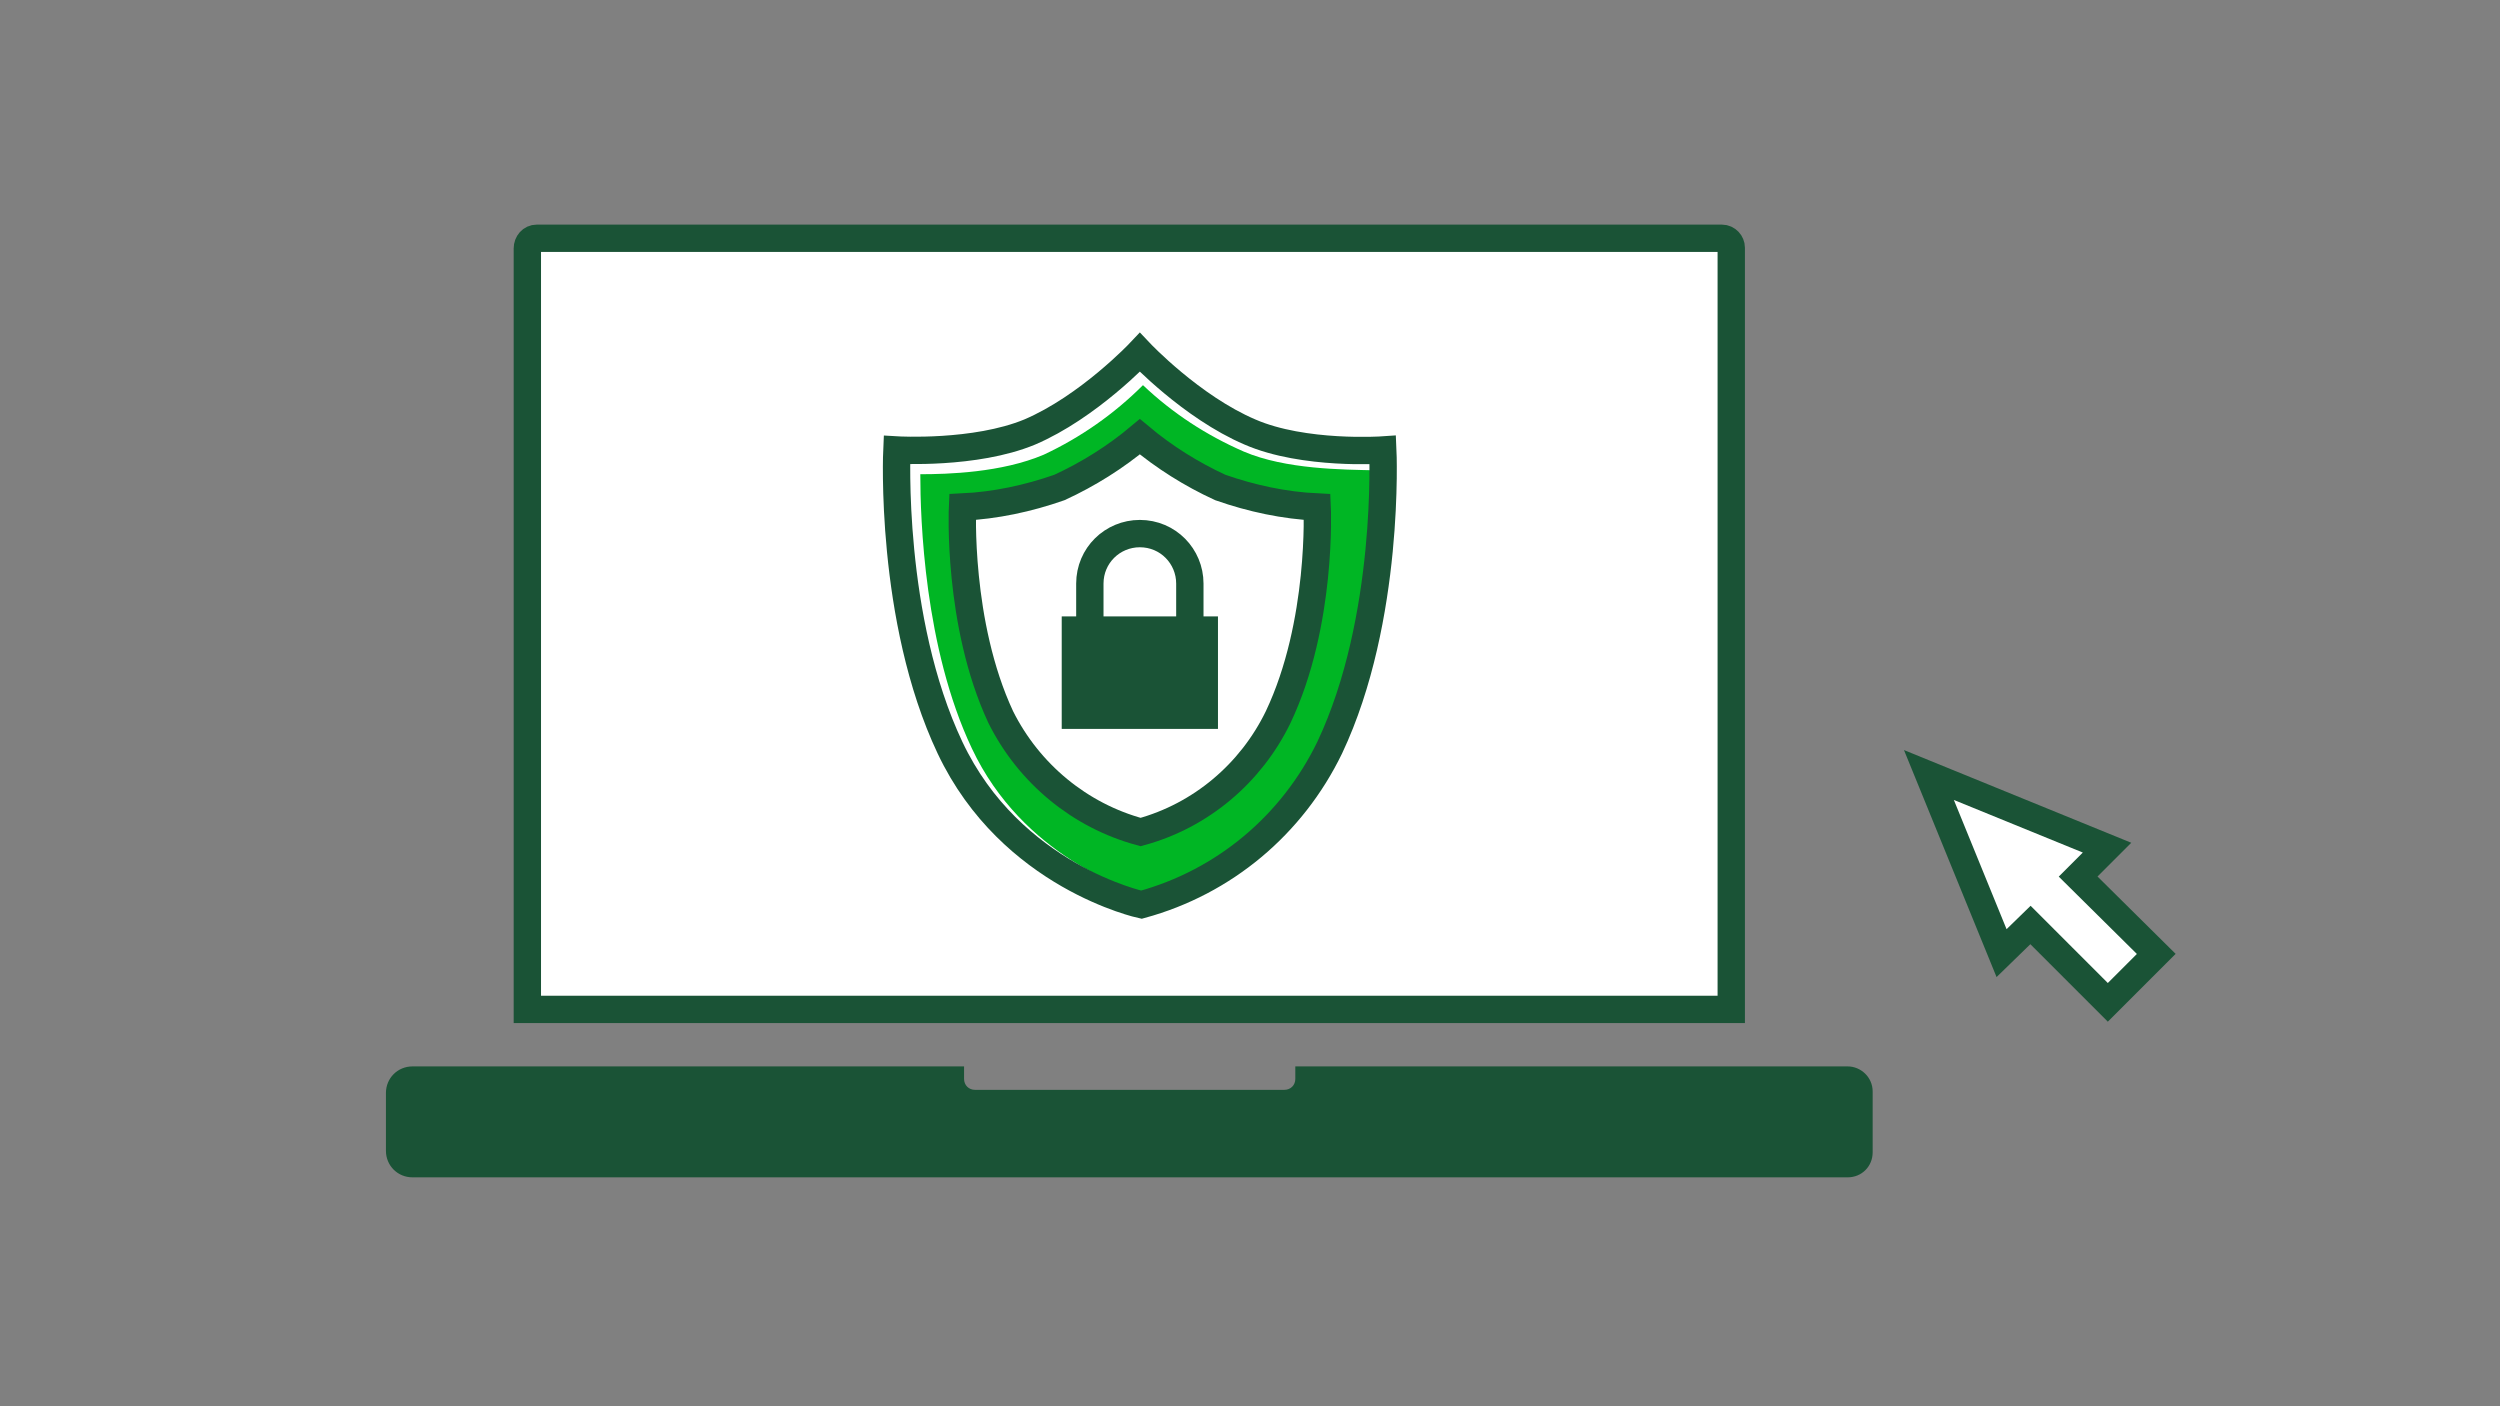 <?xml version="1.0" encoding="utf-8"?>
<!-- Generator: Adobe Illustrator 27.8.0, SVG Export Plug-In . SVG Version: 6.00 Build 0)  -->
<svg version="1.1" id="LINE_ART_STROKE" xmlns="http://www.w3.org/2000/svg" xmlns:xlink="http://www.w3.org/1999/xlink" x="0px"
	 y="0px" viewBox="0 0 320 180" style="enable-background:new 0 0 320 180;" xml:space="preserve">
<rect x="0" y="0" width="320" height="180" fill="#808080" stroke="none"/>
<style type="text/css">
	.st0{fill:#FFFFFF;}
	.st1{fill:none;stroke:#1A5336;stroke-width:3.5;stroke-linecap:square;stroke-miterlimit:10;}
	.st2{fill:#1A5336;}
	.st3{fill:#00B624;}
	.st4{fill:none;stroke:#1A5336;stroke-width:3.5;stroke-miterlimit:10;}
</style>
<path class="st0" d="M68.6,31.3h151.7c0.7,0,1.2,0.5,1.2,1.2l0,0l0,0V130H67.3V32.5C67.3,31.8,67.9,31.3,68.6,31.3z"/>
<path class="st1" d="M68.7,30.5h151.7c0.7,0,1.2,0.6,1.2,1.2l0,0l0,0v97.5H67.5V31.8C67.5,31.1,68,30.5,68.7,30.5z"/>
<path class="st2" d="M236.5,136.5h-70.7v1.6c0,0.8-0.6,1.4-1.4,1.4l0,0h-39.6c-0.8,0-1.4-0.6-1.4-1.4v-1.6H52.8
	c-1.9,0-3.4,1.5-3.4,3.4l0,0l0,0v7.4c0,1.9,1.5,3.4,3.4,3.4h183.7c1.8,0,3.2-1.4,3.2-3.2l0,0v-7.8
	C239.7,137.9,238.2,136.5,236.5,136.5L236.5,136.5L236.5,136.5z"/>
<polygon class="st0" points="269.7,108.5 246.9,99.2 256.2,122 259.9,118.4 269.8,128.3 276,122.1 266,112.2 "/>
<polygon class="st1" points="269.7,108.5 246.9,99.2 256.2,122 259.9,118.4 269.8,128.3 276,122.1 266,112.2 "/>
<g>
	<path class="st3" d="M159.2,57.8c-4.8-2.1-9.1-4.9-12.9-8.5c-3.7,3.7-8,6.7-12.7,8.9c-5.4,2.3-12.3,2.5-15.8,2.5
		c0,5.7,0.5,22.2,6.6,35.1c6.5,13.8,20,18.1,22.7,18.9c9.7-2.9,17.8-9.7,22.2-18.9c6.1-12.9,6.7-30,6.7-35.6
		C171.9,60.1,164.6,60.1,159.2,57.8z"/>
	<path class="st4" d="M177,57.6c0,0-10.1,0.7-17-2.3c-7.5-3.2-14.1-10.2-14.1-10.2s-6.6,7-14.1,10.2c-7,2.9-17,2.3-17,2.3
		s-1,21.6,6.8,38.1s24.5,20.1,24.5,20.1c10.6-2.9,19.3-10.2,24.1-20.1C178,79.2,177,57.6,177,57.6z"/>
	<path class="st0" d="M168.6,64.9c-4.2-0.2-8.4-1.1-12.4-2.5c-3.7-1.7-7.2-3.9-10.3-6.5c-3.1,2.6-6.6,4.8-10.3,6.5
		c-4,1.4-8.2,2.3-12.4,2.5c0,0-0.7,14.9,4.9,26.9c3.6,7.2,10.1,12.6,17.9,14.7c7.7-2.1,14.1-7.5,17.6-14.7
		C169.3,79.8,168.6,64.9,168.6,64.9z"/>
	<path class="st4" d="M168.6,64.9c-4.2-0.2-8.4-1.1-12.4-2.5c-3.7-1.7-7.2-3.9-10.3-6.5c-3.1,2.6-6.6,4.8-10.3,6.5
		c-4,1.4-8.2,2.3-12.4,2.5c0,0-0.7,14.9,4.9,26.9c3.6,7.2,10.1,12.6,17.9,14.7c7.7-2.1,14.1-7.5,17.6-14.7
		C169.3,79.8,168.6,64.9,168.6,64.9z"/>
	<rect x="135.9" y="78.9" class="st2" width="20" height="14.4"/>
	<path class="st4" d="M152.3,79.9v-5.2c0-3.5-2.8-6.4-6.4-6.4c-3.5,0-6.4,2.8-6.4,6.4V80"/>
</g>
</svg>
